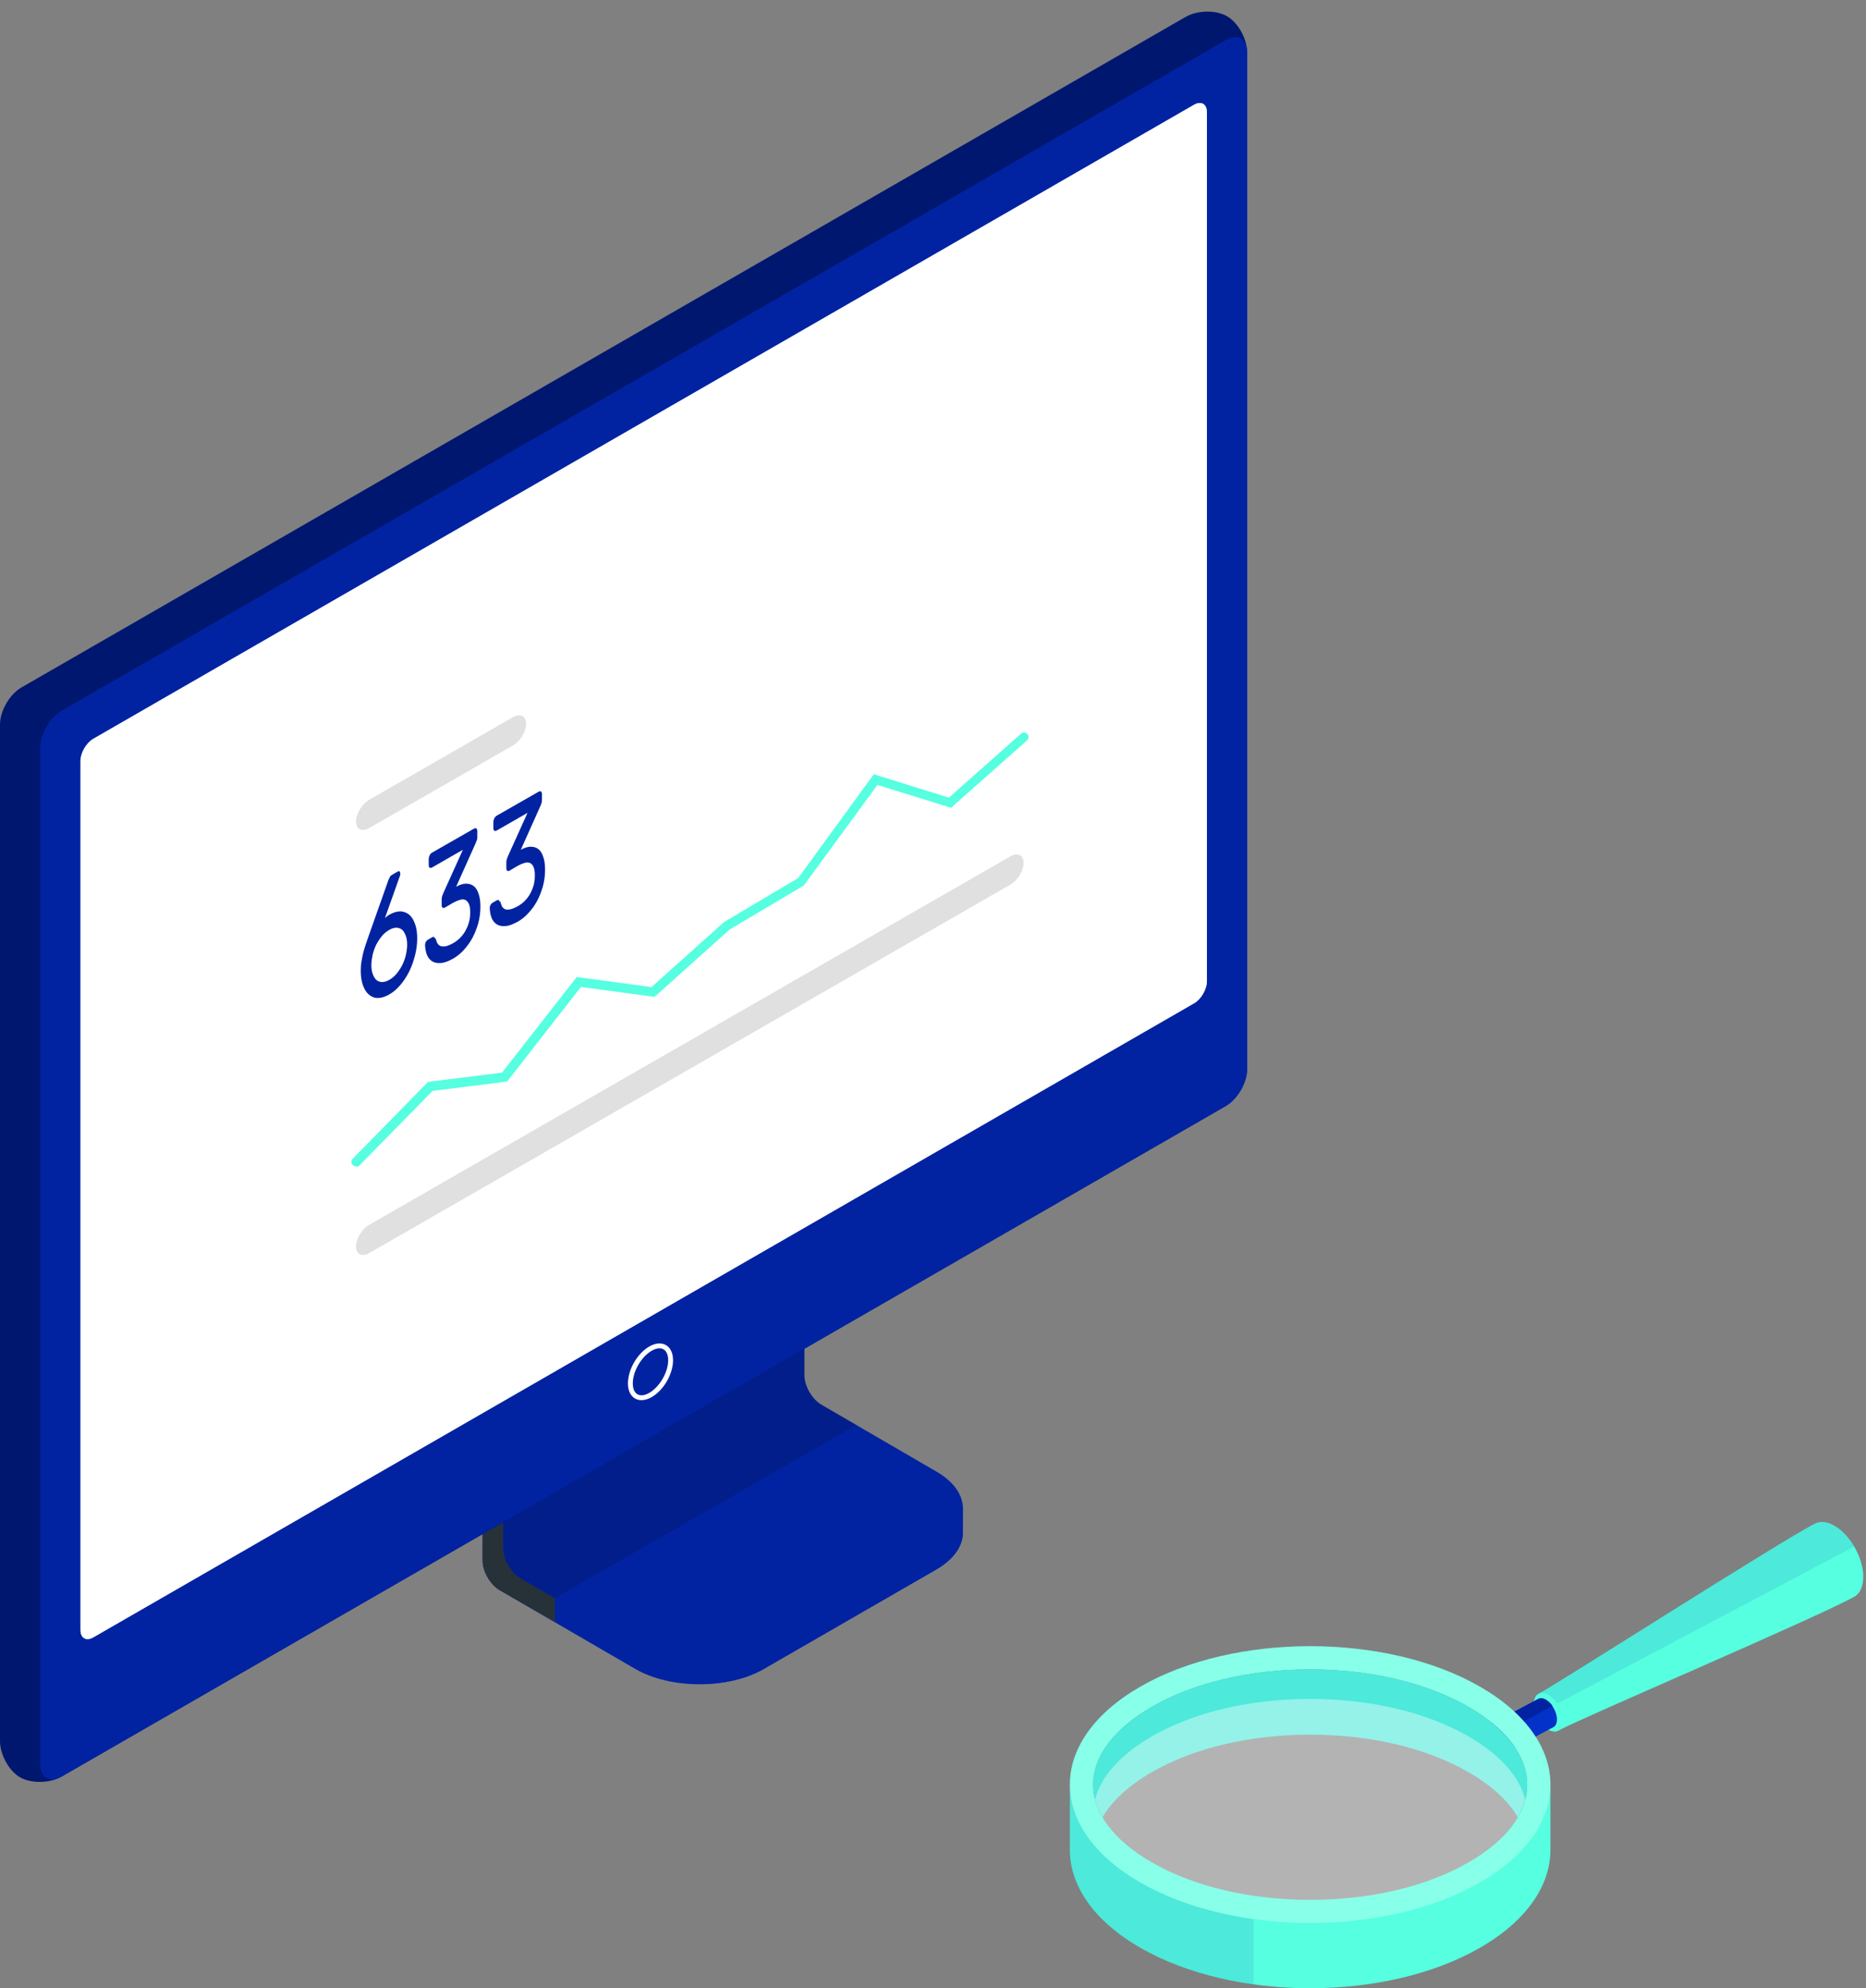 <svg xmlns="http://www.w3.org/2000/svg" width="154" height="164" viewBox="0 0 154 164" fill="none"><rect x="0" y="0" width="154" height="164" fill="#808080" stroke="none"/><path d="M63.045 137.657L77.265 129.459C78.732 128.613 79.464 127.511 79.464 126.404C79.464 125.298 79.472 124.432 79.472 124.432L66.088 116.859C65.308 116.41 64.673 115.316 64.673 114.414V96.931L39.831 111.242V128.725C39.831 129.627 40.462 130.722 41.246 131.171L52.427 137.661C55.358 139.349 60.114 139.349 63.045 137.661V137.657Z" fill="#0123A2"></path><path d="M45.797 131.82V133.785L41.246 131.167C40.47 130.718 39.831 129.628 39.831 128.722V111.239L44.563 108.517C44.659 109.715 44.768 110.954 44.864 112.161L41.547 114.077V127.735C41.547 128.641 42.179 129.732 42.963 130.181L45.797 131.82Z" fill="#263238"></path><path d="M41.547 127.74C41.547 128.642 42.183 129.736 42.963 130.185L52.427 135.686C55.358 137.373 60.114 137.373 63.045 135.686L77.273 127.487C80.204 125.8 80.204 123.065 77.273 121.378L67.801 115.873C67.017 115.424 66.385 114.33 66.385 113.428V99.766L41.544 114.077V127.74H41.547Z" fill="#0123A2"></path><path opacity="0.15" d="M70.687 117.532L67.805 115.869C67.021 115.42 66.389 114.325 66.389 113.423V99.761L41.547 114.073V127.735C41.547 128.637 42.183 129.731 42.962 130.18L45.797 131.812L70.687 117.528V117.532Z" fill="black"></path><path d="M79.469 124.432V126.404C79.469 127.51 78.733 128.613 77.27 129.459L63.045 137.653C61.638 138.467 59.817 138.876 57.98 138.908V136.943C59.817 136.919 61.642 136.494 63.045 135.689L77.27 127.486C78.733 126.649 79.469 125.538 79.469 124.432Z" fill="#0123A2"></path><path d="M1.66 146.601C2.577 147.13 4.113 147.102 5.09 146.537C17.304 139.505 88.947 98.262 101.157 91.234C102.134 90.673 102.926 89.302 102.926 88.179V4.333C102.926 3.206 102.183 1.867 101.266 1.338C100.349 0.809 98.814 0.837 97.837 1.402L1.769 56.705C0.792 57.27 0 58.638 0 59.764V143.61C0 144.737 0.744 146.076 1.66 146.605V146.601Z" fill="#00176F"></path><path d="M5.089 146.538L101.157 91.234C102.134 90.673 102.926 89.302 102.926 88.18V4.329C102.926 3.203 102.134 2.75 101.157 3.311L5.089 58.618C4.112 59.179 3.32 60.55 3.32 61.673V145.519C3.32 146.646 4.112 147.099 5.089 146.538Z" fill="#0123A2"></path><path d="M6.642 134.442V62.771C6.642 62.097 7.116 61.275 7.703 60.939L98.544 8.642C99.131 8.306 99.605 8.578 99.605 9.252V80.923C99.605 81.597 99.135 82.418 98.548 82.755L7.703 135.055C7.116 135.392 6.642 135.12 6.642 134.446V134.442Z" fill="white"></path><path opacity="0.7" d="M6.642 134.442V62.771C6.642 62.097 7.116 61.275 7.703 60.939L98.544 8.642C99.131 8.306 99.605 8.578 99.605 9.252V80.923C99.605 81.597 99.135 82.418 98.548 82.755L7.703 135.055C7.116 135.392 6.642 135.12 6.642 134.446V134.442Z" fill="white"></path><path d="M29.369 96.201C29.279 96.201 29.173 96.171 29.113 96.097C28.962 95.947 28.962 95.723 29.113 95.574L35.325 89.238L41.431 88.476L47.598 80.586L53.764 81.422L59.75 76.058L65.871 72.427L72.113 63.864L78.31 65.792L84.265 60.517C84.416 60.383 84.657 60.397 84.793 60.547C84.928 60.696 84.913 60.935 84.763 61.07L78.491 66.629L72.415 64.746L66.338 73.039L60.217 76.671L54.02 82.229L47.944 81.407L41.853 89.208L35.702 89.985L29.671 96.127C29.596 96.201 29.505 96.246 29.399 96.246L29.369 96.201Z" fill="#55FFE0"></path><path d="M31.794 75.714C31.794 75.714 31.884 75.624 31.944 75.579C32.005 75.535 32.065 75.49 32.11 75.46C32.442 75.266 32.758 75.176 33.03 75.176C33.316 75.176 33.558 75.281 33.769 75.445C33.98 75.624 34.13 75.878 34.251 76.207C34.372 76.536 34.432 76.939 34.432 77.403C34.432 77.866 34.372 78.329 34.251 78.807C34.13 79.27 33.98 79.719 33.769 80.137C33.558 80.556 33.316 80.929 33.03 81.258C32.743 81.587 32.442 81.856 32.11 82.035C31.779 82.229 31.462 82.319 31.175 82.319C30.889 82.319 30.648 82.214 30.437 82.035C30.226 81.856 30.075 81.602 29.954 81.273C29.834 80.944 29.773 80.541 29.773 80.077C29.773 79.808 29.788 79.554 29.834 79.3C29.879 79.046 29.924 78.807 29.984 78.568C30.045 78.329 30.12 78.105 30.195 77.866C30.271 77.642 30.346 77.418 30.422 77.208L32.05 72.606C32.05 72.606 32.11 72.471 32.155 72.382C32.185 72.292 32.246 72.232 32.336 72.172L32.849 71.874C32.849 71.874 32.939 71.844 32.985 71.874C33.015 71.918 33.03 71.978 33.03 72.053C33.03 72.098 33.03 72.143 33.03 72.172C33.03 72.202 33.015 72.232 33 72.262L31.794 75.654V75.714ZM30.648 79.599C30.648 79.868 30.678 80.107 30.753 80.317C30.829 80.526 30.919 80.69 31.04 80.81C31.16 80.929 31.311 80.989 31.507 81.004C31.688 81.004 31.899 80.959 32.125 80.825C32.351 80.69 32.562 80.526 32.743 80.302C32.924 80.077 33.075 79.838 33.211 79.584C33.331 79.315 33.437 79.046 33.497 78.762C33.558 78.478 33.603 78.195 33.603 77.926C33.603 77.657 33.573 77.418 33.497 77.208C33.422 76.999 33.331 76.835 33.211 76.715C33.09 76.596 32.924 76.536 32.743 76.521C32.562 76.521 32.351 76.566 32.125 76.7C31.899 76.835 31.688 76.999 31.507 77.223C31.326 77.447 31.175 77.686 31.04 77.941C30.919 78.21 30.814 78.478 30.753 78.762C30.693 79.046 30.648 79.33 30.648 79.599Z" fill="#0123A1"></path><path d="M35.954 77.402C35.984 77.537 36.029 77.656 36.075 77.761C36.135 77.88 36.21 77.955 36.316 78.015C36.422 78.075 36.572 78.075 36.738 78.06C36.919 78.03 37.145 77.94 37.432 77.776C37.612 77.671 37.794 77.537 37.959 77.372C38.125 77.208 38.276 77.014 38.397 76.804C38.517 76.58 38.623 76.356 38.698 76.087C38.773 75.833 38.804 75.549 38.804 75.25C38.804 74.951 38.773 74.727 38.698 74.563C38.623 74.399 38.532 74.294 38.412 74.234C38.291 74.174 38.14 74.174 37.974 74.219C37.809 74.264 37.628 74.339 37.432 74.443L36.693 74.877C36.693 74.877 36.572 74.907 36.527 74.877C36.482 74.832 36.452 74.757 36.452 74.653V74.159C36.452 74.07 36.467 73.995 36.497 73.905C36.527 73.816 36.557 73.741 36.587 73.666L38.201 70.095L35.622 71.574C35.622 71.574 35.502 71.604 35.456 71.574C35.411 71.529 35.381 71.455 35.381 71.35V70.857C35.381 70.752 35.411 70.663 35.456 70.558C35.502 70.454 35.562 70.394 35.622 70.349L39.15 68.332C39.15 68.332 39.271 68.302 39.316 68.332C39.361 68.376 39.392 68.451 39.392 68.556V69.049C39.392 69.139 39.392 69.213 39.346 69.318C39.316 69.408 39.271 69.512 39.226 69.617L37.643 73.143C37.944 72.979 38.216 72.889 38.457 72.889C38.698 72.889 38.909 72.949 39.09 73.084C39.271 73.218 39.407 73.442 39.497 73.726C39.603 74.01 39.648 74.369 39.648 74.802C39.648 75.265 39.588 75.714 39.467 76.162C39.346 76.595 39.181 76.999 38.985 77.372C38.789 77.731 38.547 78.06 38.276 78.359C38.005 78.657 37.718 78.882 37.416 79.061C37.01 79.285 36.678 79.419 36.376 79.434C36.09 79.464 35.849 79.404 35.653 79.285C35.472 79.165 35.321 78.986 35.23 78.747C35.14 78.508 35.095 78.254 35.08 77.955C35.08 77.865 35.095 77.791 35.14 77.701C35.185 77.626 35.23 77.567 35.276 77.537L35.683 77.297C35.683 77.297 35.803 77.253 35.833 77.297C35.879 77.327 35.894 77.387 35.909 77.447L35.954 77.402Z" fill="#0123A1"></path><path d="M41.29 74.354C41.32 74.489 41.366 74.608 41.411 74.728C41.471 74.847 41.547 74.922 41.652 74.982C41.758 75.042 41.908 75.042 42.074 75.012C42.255 74.982 42.481 74.892 42.768 74.728C42.949 74.623 43.13 74.489 43.295 74.324C43.461 74.16 43.612 73.966 43.733 73.757C43.853 73.547 43.959 73.293 44.034 73.039C44.11 72.785 44.14 72.501 44.14 72.203C44.14 71.904 44.11 71.679 44.034 71.515C43.959 71.351 43.868 71.246 43.748 71.186C43.627 71.126 43.476 71.127 43.311 71.171C43.145 71.216 42.964 71.291 42.768 71.395L42.029 71.829C42.029 71.829 41.908 71.859 41.863 71.829C41.818 71.784 41.788 71.709 41.788 71.605V71.112C41.788 71.037 41.803 70.947 41.833 70.858C41.863 70.768 41.893 70.693 41.923 70.618L43.537 67.047L40.959 68.526C40.959 68.526 40.838 68.556 40.793 68.526C40.748 68.482 40.717 68.407 40.717 68.302V67.809C40.717 67.705 40.748 67.615 40.793 67.51C40.838 67.406 40.898 67.346 40.959 67.301L44.487 65.284C44.487 65.284 44.607 65.254 44.652 65.284C44.698 65.329 44.728 65.403 44.728 65.508V66.001C44.728 66.091 44.713 66.165 44.683 66.27C44.652 66.36 44.607 66.464 44.562 66.569L42.979 70.096C43.28 69.931 43.552 69.841 43.793 69.841C44.049 69.841 44.26 69.901 44.426 70.036C44.607 70.17 44.743 70.394 44.833 70.678C44.939 70.962 44.984 71.321 44.984 71.754C44.984 72.217 44.924 72.666 44.803 73.114C44.683 73.547 44.517 73.951 44.321 74.324C44.125 74.698 43.883 75.012 43.612 75.311C43.341 75.609 43.054 75.834 42.753 76.013C42.346 76.237 41.999 76.372 41.712 76.387C41.426 76.416 41.185 76.357 40.989 76.237C40.808 76.118 40.657 75.938 40.566 75.699C40.476 75.46 40.431 75.191 40.416 74.907C40.416 74.817 40.431 74.743 40.476 74.653C40.521 74.578 40.566 74.519 40.612 74.489L41.019 74.25C41.019 74.25 41.139 74.22 41.17 74.25C41.215 74.294 41.23 74.339 41.245 74.399L41.29 74.354Z" fill="#0123A1"></path><path d="M30.47 101.028L83.39 70.633C83.993 70.29 84.476 70.529 84.476 71.171C84.476 71.814 83.993 72.621 83.39 72.965L30.47 103.359C29.866 103.703 29.384 103.464 29.384 102.821C29.384 102.179 29.866 101.372 30.47 101.028Z" fill="#E0E0E0"></path><path d="M30.47 65.971L42.335 59.157C42.938 58.813 43.421 59.052 43.421 59.695C43.421 60.337 42.938 61.144 42.335 61.488L30.47 68.302C29.866 68.646 29.384 68.407 29.384 67.764C29.384 67.122 29.866 66.315 30.47 65.971Z" fill="#E0E0E0"></path><path d="M52.94 115.492C52.747 115.492 52.566 115.448 52.41 115.356C52.032 115.139 51.823 114.694 51.823 114.109C51.823 112.97 52.595 111.635 53.584 111.066C54.094 110.773 54.581 110.733 54.959 110.95C55.337 111.166 55.546 111.611 55.546 112.197C55.546 113.335 54.774 114.67 53.785 115.239C53.491 115.408 53.206 115.492 52.94 115.492ZM54.424 111.214C54.231 111.214 54.014 111.283 53.785 111.415C52.924 111.908 52.225 113.119 52.225 114.109C52.225 114.546 52.361 114.863 52.611 115.007C52.86 115.151 53.206 115.107 53.584 114.891C54.444 114.393 55.144 113.187 55.144 112.197C55.144 111.76 55.007 111.443 54.758 111.299C54.661 111.242 54.549 111.214 54.424 111.214Z" fill="white"></path><path d="M153.774 130.177C153.826 128.633 152.801 126.721 151.486 125.903C150.839 125.498 150.24 125.442 149.794 125.671C147.104 127.014 128.2 139.101 126.994 139.698L126.978 139.706C126.753 139.826 126.608 140.095 126.596 140.484C126.568 141.261 127.086 142.228 127.746 142.637C128.079 142.841 128.385 142.869 128.61 142.749L128.626 142.741C130.54 141.69 149.195 133.761 153.01 131.724C153.456 131.484 153.746 130.951 153.77 130.181L153.774 130.177Z" fill="#55FFE0"></path><path opacity="0.1" d="M153.03 127.572C152.624 126.882 152.09 126.277 151.487 125.904C150.839 125.503 150.244 125.443 149.798 125.668C149.709 125.716 149.681 125.732 149.742 125.696C147.285 126.946 133.218 135.898 128.486 138.805C128.474 138.813 128.466 138.817 128.454 138.825C128.389 138.865 128.325 138.905 128.261 138.941C128.241 138.953 128.22 138.965 128.204 138.977C128.168 139.001 128.132 139.021 128.096 139.041C128.052 139.065 128.011 139.093 127.967 139.118C127.967 139.118 127.959 139.118 127.959 139.122C127.457 139.426 127.119 139.627 126.99 139.691L126.974 139.699C126.934 139.719 126.898 139.751 126.862 139.783C126.705 139.927 126.6 140.156 126.588 140.473C126.588 140.561 126.588 140.653 126.6 140.741C126.6 140.777 126.612 140.809 126.616 140.845C126.624 140.902 126.636 140.954 126.648 141.01C126.661 141.054 126.669 141.098 126.685 141.142C126.701 141.194 126.717 141.246 126.737 141.298C126.749 141.338 126.765 141.375 126.777 141.415C126.777 141.423 126.781 141.427 126.785 141.435L153.022 127.564L153.03 127.572Z" fill="#0123A2"></path><path d="M127.742 142.636C127.083 142.228 126.568 141.265 126.596 140.492C126.62 139.718 127.179 139.421 127.838 139.83C128.498 140.239 129.012 141.201 128.984 141.975C128.96 142.749 128.401 143.045 127.742 142.636Z" fill="#55FFE0"></path><path d="M122.093 143.154C122.073 143.747 122.467 144.485 122.973 144.801C123.227 144.958 123.456 144.982 123.629 144.89L128.2 142.464C128.373 142.372 128.481 142.167 128.493 141.871C128.513 141.277 128.119 140.54 127.613 140.223C127.359 140.067 127.126 140.043 126.953 140.135L122.382 142.56C122.209 142.653 122.097 142.857 122.085 143.158L122.093 143.154Z" fill="#0232C7"></path><path d="M122.39 142.56C122.217 142.653 122.104 142.857 122.092 143.158C122.084 143.382 122.137 143.627 122.229 143.859L128.127 140.724C127.986 140.516 127.809 140.339 127.62 140.223C127.367 140.067 127.134 140.043 126.961 140.135L122.39 142.56Z" fill="#0123A2"></path><path d="M127.957 147.203C127.957 144.28 126.019 141.358 122.148 139.129C114.404 134.671 101.849 134.671 94.105 139.129C90.234 141.358 88.296 144.28 88.296 147.203V152.583C88.296 155.505 90.234 158.428 94.105 160.656C101.849 165.114 114.404 165.114 122.148 160.656C126.019 158.428 127.957 155.505 127.957 152.583V147.203ZM95.066 140.788C98.524 138.796 103.163 137.701 108.129 137.701C113.094 137.701 117.733 138.8 121.191 140.788C124.319 142.588 126.039 144.865 126.039 147.207C126.039 149.548 124.319 151.821 121.191 153.621C117.733 155.613 113.094 156.708 108.129 156.708C103.163 156.708 98.524 155.609 95.066 153.621C91.938 151.821 90.218 149.544 90.218 147.207C90.218 144.869 91.938 142.588 95.066 140.788Z" fill="#55FFE0"></path><path opacity="0.3" d="M94.105 155.272C101.848 159.73 114.404 159.73 122.147 155.272C129.891 150.815 129.891 143.587 122.147 139.129C114.404 134.671 101.848 134.671 94.105 139.129C86.362 143.587 86.362 150.815 94.105 155.272ZM90.213 147.199C90.213 144.861 91.934 142.58 95.062 140.78C98.519 138.788 103.159 137.693 108.124 137.693C113.089 137.693 117.729 138.792 121.187 140.78C124.314 142.58 126.035 144.857 126.035 147.199C126.035 149.54 124.314 151.813 121.187 153.613C117.729 155.605 113.089 156.7 108.124 156.7C103.159 156.7 98.519 155.601 95.062 153.613C91.934 151.813 90.213 149.536 90.213 147.199Z" fill="white"></path><path d="M90.213 147.202C90.213 148.12 90.478 149.022 90.989 149.896C91.777 148.537 93.16 147.267 95.066 146.172C98.523 144.18 103.163 143.081 108.128 143.081C113.093 143.081 117.733 144.18 121.186 146.172C123.092 147.267 124.479 148.541 125.267 149.896C125.773 149.022 126.039 148.12 126.039 147.202C126.039 144.865 124.318 142.588 121.186 140.784C117.729 138.796 113.089 137.697 108.128 137.697C103.167 137.697 98.519 138.796 95.066 140.784C91.938 142.584 90.213 144.865 90.213 147.202Z" fill="#55FFE0"></path><path opacity="0.1" d="M90.213 147.202C90.213 148.12 90.478 149.022 90.989 149.896C91.777 148.537 93.16 147.267 95.066 146.172C98.523 144.18 103.163 143.081 108.128 143.081C113.093 143.081 117.733 144.18 121.186 146.172C123.092 147.267 124.479 148.541 125.267 149.896C125.773 149.022 126.039 148.12 126.039 147.202C126.039 144.865 124.318 142.588 121.186 140.784C117.729 138.796 113.089 137.697 108.128 137.697C103.167 137.697 98.519 138.796 95.066 140.784C91.938 142.584 90.213 144.865 90.213 147.202Z" fill="#0123A2"></path><path opacity="0.4" d="M95.062 143.222C98.52 141.229 103.159 140.135 108.125 140.135C113.09 140.135 117.729 141.233 121.187 143.222C123.768 144.709 125.388 146.517 125.875 148.421C125.384 150.321 123.764 152.133 121.187 153.621C117.729 155.613 113.09 156.708 108.125 156.708C103.159 156.708 98.52 155.609 95.062 153.621C92.481 152.133 90.861 150.325 90.374 148.421C90.865 146.521 92.485 144.709 95.062 143.222Z" fill="white"></path><path opacity="0.1" d="M103.453 158.299V163.675C100.027 163.202 96.779 162.196 94.105 160.652C90.23 158.423 88.296 155.501 88.296 152.578V147.199C88.296 146.609 88.376 146.02 88.533 145.435C87.592 148.91 89.45 152.59 94.101 155.272C96.775 156.812 100.023 157.818 103.449 158.299H103.453Z" fill="#0123A2"></path></svg>